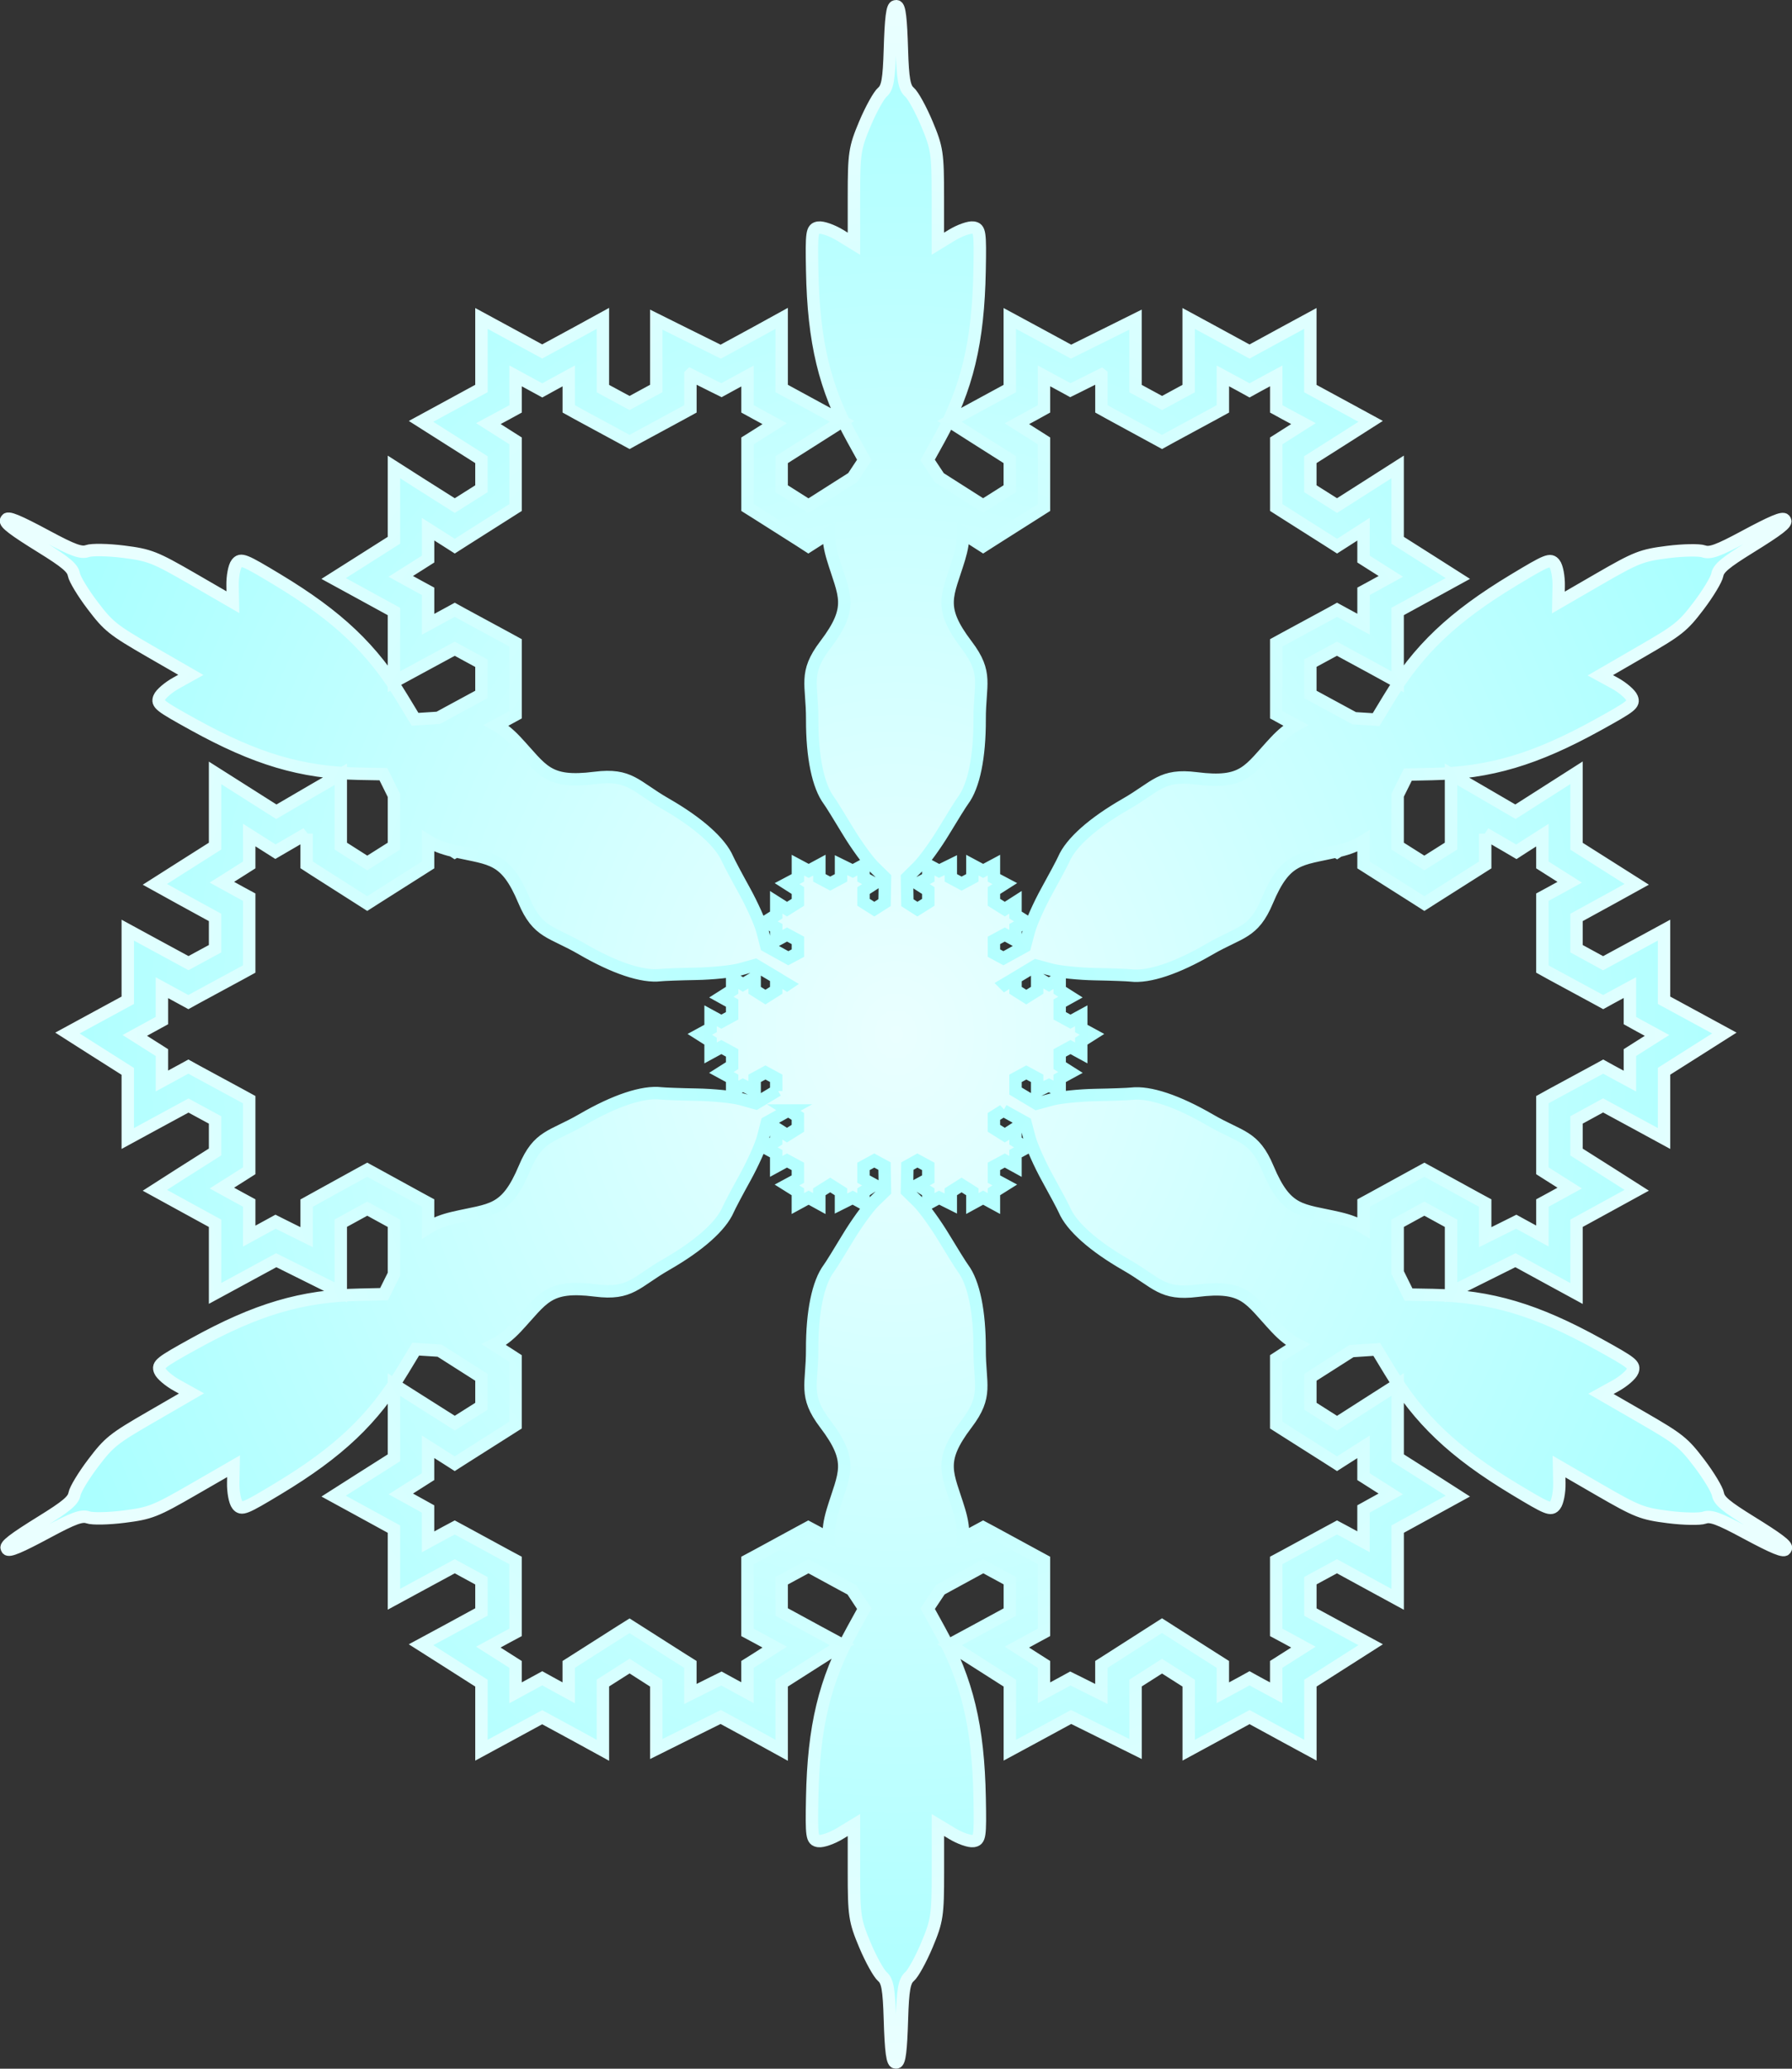 <?xml version="1.0" encoding="UTF-8" standalone="no"?>
<!-- Created with Inkscape (http://www.inkscape.org/) -->
<!-- ClipArt created by Arvin61r58 (http://openclipart.org/user-detail/Arvin61r58) -->
<svg xmlns:inkscape="http://www.inkscape.org/namespaces/inkscape" xmlns:rdf="http://www.w3.org/1999/02/22-rdf-syntax-ns#" xmlns="http://www.w3.org/2000/svg" xmlns:sodipodi="http://sodipodi.sourceforge.net/DTD/sodipodi-0.dtd" xmlns:ns1="http://sozi.baierouge.fr" xmlns:cc="http://creativecommons.org/ns#" xmlns:xlink="http://www.w3.org/1999/xlink" xmlns:dc="http://purl.org/dc/elements/1.1/" id="svg2" viewBox="0 0 433.19 500" version="1.1" inkscape:version="0.91 r13725">
  <rect x="0" y="0" width="433.19" height="500" fill="#333333" stroke="none"/>
  <title id="title3841">Snowflake 3</title>
  <defs id="defs4">
    <radialGradient id="radialGradient3831" gradientUnits="userSpaceOnUse" cy="549.4" cx="300.55" gradientTransform="matrix(.998 0 0 1.152 .599 -83.607)" r="216.59">
      <stop id="stop3827" style="stop-color:#eaffff" offset="0"/>
      <stop id="stop3829" style="stop-color:#abffff" offset="1"/>
    </radialGradient>
    <radialGradient id="radialGradient3839" gradientUnits="userSpaceOnUse" cy="549.4" cx="300.55" gradientTransform="matrix(.998 0 0 1.152 .599 -83.607)" r="216.59">
      <stop id="stop3835" style="stop-color:#abffff" offset="0"/>
      <stop id="stop3837" style="stop-color:#eaffff" offset="1"/>
    </radialGradient>
  </defs>
  <g id="layer1" transform="translate(-83.956 -299.28)">
    <path id="path2997" style="stroke-width:3;block-progression:tb;text-indent:0;color:#000000;stroke:url(#radialGradient3839);text-transform:none;fill:url(#radialGradient3831)" d="m300.7 300.78c-0.05-0.007-0.101 0.008-0.155 0.026-0.041-0.014-0.09-0.001-0.129 0-0.774 0.01-1.108 2.885-1.342 10.527-0.217 7.087-0.573 9.18-1.806 10.218-0.852 0.717-2.767 4.152-4.231 7.637-2.467 5.871-2.657 7.149-2.657 17.649v11.353l-3.405-2.09c-1.882-1.138-4.21-1.949-5.16-1.806-1.593 0.239-1.698 1.06-1.522 10.45 0.323 17.198 3.003 28.376 9.778 40.638l2.812 5.083-2.812 4.257-2.322 1.471-8.359 5.315-6.476-4.103v-7.018l8.668-5.496 5.934-3.767-6.166-3.354-8.436-4.593v-9.985-6.966l-6.089 3.354-8.643 4.696-9.623-4.773-5.96-2.967v6.657 9.985l-6.45 3.509-6.45-3.483v-10.011-6.966l-6.114 3.354-8.565 4.644-8.591-4.67-6.089-3.303v6.941 9.985l-8.436 4.593-6.166 3.354 5.934 3.767 8.668 5.496v7.018l-6.45 4.077-8.359-5.289-6.347-4.051v7.534 10.192l-8.668 5.496-5.908 3.741 6.14 3.354 8.436 4.619v10.037 6.941l6.089-3.303 8.617-4.67 6.45 3.509v7.534l-8.436 4.567-1.986 1.084-5.624 0.361-3.018-4.98c-7.231-11.999-15.558-19.916-30.288-28.795-8.043-4.848-8.8-5.156-9.804-3.896-0.598 0.751-1.05 3.168-1.006 5.367l0.077 3.999-9.804-5.676c-9.092-5.25-10.323-5.729-16.64-6.528-3.75-0.474-7.673-0.535-8.72-0.155-1.515 0.549-3.506-0.179-9.752-3.535-7.071-3.799-9.647-4.889-9.829-3.999-0.032 0.029-0.058 0.044-0.077 0.077-0.379 0.676 1.962 2.427 8.462 6.45 6.029 3.732 7.638 5.096 7.92 6.683 0.195 1.097 2.229 4.446 4.515 7.457 3.85 5.072 4.865 5.896 13.957 11.146l9.804 5.651-3.483 1.935c-1.926 1.061-3.802 2.667-4.154 3.561-0.589 1.5 0.062 1.986 8.282 6.528 15.054 8.319 26.06 11.606 40.066 11.869l5.831 0.103 2.554 5.16v2.038 10.192l-6.45 4.077-6.398-4.077v-10.192-7.173l-6.218 3.587-9.365 5.47-8.462-5.367-6.347-4.025v7.508 10.192l-8.668 5.496-5.882 3.741 6.114 3.38 8.436 4.619v7.56l-6.424 3.483-8.565-4.644-6.114-3.329v6.941 10.011l-8.411 4.567-6.166 3.354 5.908 3.767 8.668 5.496v9.289 6.941l6.114-3.328 8.565-4.644 6.424 3.483v7.741l-8.668 5.496-5.882 3.767 6.114 3.354 8.436 4.619v10.011 6.941l6.089-3.303 8.694-4.722 9.649 4.799 5.96 2.967v-6.683-10.037l6.398-3.509 6.45 3.535v10.011 2.296l-2.399 4.825-5.831 0.129c-14.006 0.263-25.013 3.524-40.066 11.843-8.219 4.542-8.871 5.054-8.281 6.554 0.351 0.894 2.227 2.474 4.154 3.535l3.483 1.935-9.804 5.676c-9.092 5.25-10.107 6.074-13.957 11.146-2.286 3.011-4.32 6.36-4.515 7.457-0.282 1.587-1.892 2.951-7.92 6.683-6.825 4.225-9.064 5.925-8.385 6.528 0.009 0.042 0.006 0.07 0.026 0.103 0.396 0.666 3.069-0.484 9.804-4.103 6.246-3.356 8.237-4.084 9.752-3.535 1.047 0.38 4.97 0.294 8.72-0.181 6.317-0.799 7.548-1.278 16.64-6.528l9.804-5.651-0.077 3.999c-0.044 2.199 0.408 4.59 1.006 5.341 1.004 1.26 1.761 0.952 9.804-3.896 14.731-8.879 23.058-16.77 30.288-28.769l3.018-4.98 5.753 0.361 1.47 0.929 8.668 5.522v6.992l-6.45 4.077-8.359-5.289-6.347-4.025v7.508 10.192l-8.668 5.496-5.908 3.767 6.14 3.354 8.436 4.619v10.011 6.941l6.089-3.303 8.617-4.67 6.45 3.509v7.534l-8.436 4.593-6.166 3.329 5.934 3.767 8.668 5.522v9.263 6.941l6.089-3.303 8.591-4.67 8.565 4.644 6.114 3.354v-6.966-9.289l6.45-4.103 6.45 4.128v9.263 6.657l5.96-2.967 9.623-4.773 8.643 4.696 6.089 3.354v-6.966-9.263l8.668-5.522 5.934-3.767-6.166-3.329-8.436-4.593v-7.534l6.476-3.509 8.591 4.67 1.883 1.006 3.018 4.567-2.812 5.109c-6.775 12.262-9.455 23.44-9.778 40.638-0.176 9.39-0.071 10.185 1.522 10.424 0.95 0.143 3.278-0.668 5.16-1.806l3.405-2.064v11.327c-0 10.5 0.19 11.804 2.657 17.674 1.464 3.485 3.379 6.92 4.231 7.637 1.233 1.038 1.589 3.13 1.806 10.218 0.246 8.024 0.609 10.788 1.471 10.501 0.041 0.014 0.064 0.026 0.103 0.026 0.774-0.01 1.108-2.885 1.342-10.527 0.217-7.087 0.598-9.18 1.832-10.218 0.852-0.717 2.741-4.152 4.205-7.637 2.467-5.871 2.657-7.174 2.657-17.674v-11.327l3.431 2.064c1.882 1.138 4.184 1.949 5.134 1.806 1.593-0.239 1.698-1.034 1.522-10.424-0.323-17.198-2.977-28.376-9.752-40.638l-2.812-5.109 3.044-4.567 1.832-1.006 8.565-4.67 6.424 3.483v7.586l-8.411 4.567-6.166 3.328 5.908 3.767 8.668 5.522v9.263 6.941l6.114-3.303 8.694-4.722 9.623 4.773 5.96 2.967v-6.657-9.289l6.398-4.077 6.45 4.103v9.263 6.941l6.089-3.303 8.617-4.696 8.617 4.696 6.089 3.303v-6.941-9.263l8.668-5.522 5.908-3.767-6.166-3.328-8.411-4.567v-7.586l6.424-3.483 8.565 4.67 6.114 3.328v-6.967-10.011l8.436-4.619 6.114-3.354-5.882-3.767-8.668-5.496v-10.192-7.534l-6.347 4.051-8.307 5.315-6.45-4.103v-6.992l8.668-5.522 1.29-0.826c0.072-0.004 0.134 0.005 0.206 0l5.882-0.387 3.018 4.98c7.231 11.999 15.583 19.916 30.314 28.795 8.043 4.848 8.774 5.156 9.778 3.896 0.598-0.751 1.076-3.168 1.032-5.367l-0.077-3.999 9.804 5.676c9.092 5.25 10.323 5.729 16.64 6.528 3.75 0.474 7.647 0.535 8.694 0.155 1.515-0.549 3.506 0.179 9.752 3.535 7.071 3.799 9.673 4.889 9.855 3.999 0.032-0.029 0.059-0.069 0.077-0.103 0.379-0.676-1.962-2.401-8.462-6.425-6.029-3.732-7.664-5.096-7.946-6.683-0.195-1.097-2.203-4.446-4.489-7.457-3.85-5.072-4.891-5.896-13.983-11.146l-9.804-5.651 3.509-1.935c1.926-1.061 3.777-2.667 4.128-3.561 0.589-1.5-0.036-1.986-8.256-6.528-15.054-8.319-26.086-11.606-40.092-11.869l-5.805-0.103-2.631-5.315v-1.909-10.011l6.45-3.535 6.45 3.535v10.011 6.683l5.96-2.967 9.623-4.799 8.643 4.722 6.114 3.328v-6.967-10.011l8.436-4.619 6.114-3.354-5.908-3.767-8.643-5.47v-7.766l6.424-3.509 8.617 4.67 6.114 3.328v-6.941-9.315l8.643-5.47 5.934-3.767-6.166-3.354-8.411-4.567v-10.011-6.941l-6.114 3.329-8.617 4.67-6.424-3.509v-7.56l8.436-4.619 6.114-3.38-5.908-3.741-8.643-5.47v-10.218-7.534l-6.347 4.051-8.411 5.367-9.391-5.47-6.192-3.587v7.173 10.192l-6.45 4.077-6.45-4.077v-10.192-2.116l2.477-4.98 5.805-0.129c14.006-0.263 25.038-3.55 40.092-11.869 8.219-4.542 8.845-5.028 8.256-6.528-0.351-0.894-2.202-2.499-4.128-3.561l-3.509-1.909 9.804-5.676c9.092-5.25 10.133-6.074 13.983-11.146 2.286-3.011 4.294-6.36 4.489-7.457 0.282-1.587 1.917-2.951 7.946-6.683 6.825-4.225 9.064-5.925 8.385-6.528-0.01-0.042-0.032-0.07-0.052-0.103-0.396-0.666-3.069 0.484-9.804 4.103-6.246 3.356-8.237 4.084-9.752 3.535-1.047-0.38-4.944-0.319-8.694 0.155-6.317 0.799-7.548 1.278-16.64 6.528l-9.804 5.676 0.077-3.999c0.044-2.199-0.408-4.616-1.006-5.367-1.004-1.26-1.761-0.952-9.804 3.896-14.731 8.879-23.083 16.796-30.314 28.795l-3.018 4.98-5.289-0.335-2.193-1.187-8.411-4.567v-7.56l6.424-3.483 8.565 4.644 6.114 3.354v-6.966-10.037l8.436-4.619 6.114-3.354-5.882-3.741-8.668-5.496v-10.192-7.534l-6.347 4.051-8.307 5.289-6.45-4.077v-7.018l8.668-5.496 5.908-3.767-6.166-3.354-8.411-4.567v-10.011-6.941l-6.089 3.303-8.617 4.696-8.617-4.696-6.089-3.303v6.941 10.011l-6.424 3.483-6.424-3.483v-10.011-6.657l-5.96 2.967-9.623 4.773-8.694-4.722-6.114-3.303v6.941 10.011l-8.411 4.567-6.166 3.354 5.908 3.767 8.668 5.496v7.018l-6.45 4.077-8.307-5.289-2.27-1.445-2.838-4.283 2.812-5.083c6.775-12.262 9.429-23.44 9.752-40.638 0.176-9.39 0.071-10.211-1.522-10.45-0.95-0.143-3.252 0.668-5.134 1.806l-3.431 2.09v-11.353c0-10.5-0.19-11.778-2.657-17.649-1.464-3.485-3.353-6.92-4.205-7.637-1.233-1.038-1.615-3.13-1.832-10.218-0.23-7.522-0.542-10.453-1.29-10.553zm-49.844 89.069 5.573 2.787 1.935 0.955 1.883-1.032 4.412-2.4v5.496 2.451l2.167 1.187 4.412 2.4-4.644 2.941-1.935 1.213v2.271 11.559 2.271l1.935 1.213 10.578 6.708 2.193 1.419 2.219-1.419 2.709-1.729c-0.031 1.839 0.289 3.808 0.98 6.089 2.75 9.069 5.256 11.615-1.857 20.977-5.197 6.839-3.099 9.414-3.122 17.958-0.025 9.117 1.426 16.101 4.051 19.61 0.478 0.64 2.516 3.931 4.541 7.302 2.025 3.371 4.865 7.285 6.321 8.721l2.683 2.632-0.103 6.012-2.477 1.574-2.606-1.651v-2.838l2.606-1.677-2.606-1.393v-3.07l-2.606 1.393-2.838-1.393v3.07l-2.606 1.393-2.631-1.393v-3.07l-2.58 1.393-2.606-1.393v3.07l-2.631 1.393 2.631 1.677v2.838l-2.631 1.651-2.606-1.651v3.07l-2.606 1.651 2.606 1.419v3.07l2.606-1.419 2.631 1.419v3.07l-2.322 1.238-5.315-2.941-0.929-3.612c-0.515-1.979-2.505-6.418-4.412-9.856s-3.71-6.851-4.025-7.586c-1.726-4.027-7.056-8.776-14.964-13.314-7.41-4.252-8.585-7.351-17.105-6.27-11.663 1.48-12.639-1.985-19.117-8.902-1.608-1.717-3.14-2.956-4.721-3.845l2.502-1.342 2.167-1.187v-2.451-12.462-2.451l-2.167-1.187-10.578-5.728-1.961-1.084-1.986 1.084-4.463 2.425v-5.522-2.451l-2.141-1.161-4.463-2.451 4.696-2.967 1.909-1.213v-2.271-4.954l4.231 2.683 2.219 1.419 2.219-1.419 10.578-6.708 1.909-1.213v-2.271-11.559-2.271l-1.909-1.213-4.67-2.967 4.412-2.374 2.167-1.187v-2.451-5.522l4.463 2.425 1.986 1.084 1.961-1.084 4.438-2.425v5.522 2.451l2.141 1.187 10.578 5.728 1.986 1.084 1.961-1.084 10.578-5.728 2.167-1.187v-2.451-5.805zm99.353 0v5.805 2.451l2.141 1.187 10.526 5.728 1.986 1.084 1.961-1.084 10.578-5.728 2.167-1.187v-2.451-5.522l4.489 2.425 1.961 1.084 1.961-1.084 4.489-2.425v5.522 2.451l2.167 1.187 4.412 2.374-4.67 2.967-1.909 1.213v2.271 11.559 2.271l1.909 1.213 10.578 6.708 2.219 1.419 2.219-1.419 4.179-2.683v4.954 2.271l1.909 1.213 4.696 2.967-4.463 2.451-2.141 1.161v2.451 5.496l-4.412-2.4-1.986-1.084-1.961 1.084-10.578 5.728-2.167 1.187v2.451 12.462 2.451l2.167 1.187 2.502 1.342c-1.65 0.894-3.207 2.165-4.876 3.948-6.478 6.917-7.428 10.382-19.091 8.902-8.52-1.081-9.695 1.992-17.105 6.244-7.907 4.537-13.238 9.286-14.964 13.314-0.315 0.734-2.144 4.173-4.051 7.612s-3.871 7.851-4.386 9.831l-0.955 3.612-5.186 2.864-2.296-1.238v-3.07l2.631-1.419 2.58 1.419v-3.07l2.606-1.419-2.606-1.651v-3.07l-2.58 1.651-2.631-1.651v-2.838l2.631-1.677-2.631-1.393v-3.07l-2.606 1.393-2.606-1.393v3.07l-2.606 1.393-2.606-1.393v-3.07l-2.838 1.393-2.606-1.393v3.07l-2.631 1.393 2.631 1.677v2.838l-2.631 1.651-2.425-1.548-0.103-6.038 2.657-2.632c1.456-1.436 4.296-5.35 6.321-8.721 2.025-3.371 4.088-6.662 4.566-7.302 2.625-3.509 4.049-10.492 4.025-19.61-0.023-8.544 2.075-11.119-3.122-17.958-7.114-9.362-4.582-11.908-1.832-20.977 0.685-2.26 1.005-4.213 0.98-6.038l2.606 1.677 2.219 1.419 2.219-1.419 10.578-6.708 1.909-1.213v-2.271-11.559-2.271l-1.909-1.213-4.644-2.941 4.412-2.4 2.141-1.187v-2.451-5.522l4.489 2.425 1.883 1.032 1.935-0.955 5.573-2.787zm-192.13 110.9v5.315 2.245l1.909 1.238 10.526 6.708 2.219 1.419 2.219-1.419 10.578-6.708 1.909-1.213v-2.271-3.509c1.605 0.996 3.512 1.761 5.908 2.322 0.008 0.002 0.017-0.002 0.026 0l0.516 0.335 0.258-0.155c8.616 1.92 12.074 1.382 16.486 11.895 3.324 7.92 6.596 7.396 13.983 11.688 7.883 4.58 14.638 6.84 18.988 6.322 0.793-0.095 4.686-0.241 8.617-0.31 3.931-0.068 8.761-0.566 10.732-1.109l3.586-1.006 5.057 3.019v0.026 3.045l-2.606 1.651-2.606-1.651v-3.07l-2.838 1.677-2.606-1.677v3.07l-2.606 1.651 2.606 1.445v3.07l-2.606 1.419-2.606-1.419v3.07l-2.606 1.419 2.606 1.651v2.838l2.606-1.419 2.606 1.419v3.07l-2.606 1.651 2.606 1.419v3.07l2.606-1.393 2.838 1.393v-3.07l2.606-1.419 2.606 1.419v3.07l0.335-0.181-5.237 3.148-3.586-1.006c-1.971-0.543-6.801-1.016-10.732-1.084-3.931-0.068-7.824-0.215-8.617-0.31-4.351-0.519-11.106 1.716-18.988 6.296-7.387 4.292-10.659 3.768-13.983 11.688-4.55 10.842-8.031 9.949-17.26 12.101-2.486 0.58-4.446 1.35-6.089 2.4v-3.535-2.451l-2.141-1.161-10.578-5.805-1.986-1.084-1.986 1.084-10.526 5.805-2.141 1.187v2.425 5.805l-5.598-2.787-1.909-0.955-1.883 1.032-4.489 2.451v-5.547-2.451l-2.141-1.161-4.463-2.451 4.695-2.967 1.909-1.213v-2.271-12.462-2.451l-2.167-1.187-10.578-5.728-1.961-1.084-1.986 1.084-4.412 2.4v-4.593-2.271l-1.909-1.213-4.644-2.941 4.386-2.4 2.167-1.187v-2.451-5.496l4.412 2.4 1.986 1.084 1.961-1.084 10.578-5.728 2.167-1.187v-2.451-12.462-2.451l-2.141-1.161-4.463-2.451 4.695-2.967 1.909-1.213v-2.271-4.954l4.231 2.683 2.115 1.342 2.167-1.264 5.366-3.122zm284.9 0.026 5.34 3.096 2.193 1.29 2.115-1.367 4.179-2.658v4.928 2.271l1.909 1.213 4.696 2.967-4.463 2.451-2.141 1.161v2.451 12.462 2.451l2.141 1.187 10.578 5.728 1.986 1.084 1.961-1.084 4.489-2.425v5.522 2.451l2.141 1.187 4.412 2.4-4.644 2.941-1.909 1.213v2.271 4.619l-4.489-2.425-1.961-1.084-1.986 1.084-10.578 5.728-2.141 1.187v2.451 12.462 2.271l1.909 1.213 4.696 2.967-4.463 2.451-2.141 1.161v2.451 5.522l-4.438-2.425-1.883-1.032-1.909 0.955-5.598 2.787v-5.805-2.451l-2.141-1.161-10.578-5.805-1.986-1.084-1.986 1.084-10.578 5.805-2.141 1.161v2.451 3.483c-1.607-0.989-3.49-1.713-5.882-2.271-9.228-2.152-12.71-1.233-17.26-12.075-3.324-7.92-6.596-7.396-13.983-11.688-7.883-4.58-14.638-6.84-18.988-6.322-0.793 0.095-4.66 0.241-8.591 0.31-3.931 0.068-8.761 0.566-10.732 1.109l-3.612 0.98-5.082-3.045v-0.026-3.045l2.606-1.419 2.631 1.419v3.07l2.838-1.393 2.606 1.393v-3.07l2.606-1.419-2.606-1.651v-3.07l2.606-1.419 2.606 1.419v-2.838l2.606-1.651-2.606-1.419v-3.07l-2.606 1.419-2.606-1.419v-3.07l2.606-1.445-2.606-1.651v-3.07l-2.606 1.677-2.838-1.677v3.07l-2.631 1.651-2.606-1.651v-3.019l4.928-2.967 3.612 0.98c1.971 0.543 6.801 1.041 10.732 1.109 3.931 0.068 7.798 0.215 8.591 0.31 4.351 0.519 11.106-1.742 18.988-6.322 7.387-4.292 10.659-3.742 13.983-11.662 4.45-10.603 7.912-9.991 16.692-11.972l0.206 0.129 0.439-0.284c2.433-0.574 4.337-1.345 5.96-2.374v3.509 2.271l1.909 1.213 10.578 6.708 2.219 1.419 2.219-1.419 10.578-6.708 1.909-1.213v-2.271-5.289zm-170.95 35.065 2.244 1.342-0.077 0.052-2.167-1.393zm56.397 0.387-1.574 1.006-0.052-0.052 1.625-0.955zm-53.895 31.453 2.296 1.445v2.864l-2.631 1.651-2.606-1.651v3.07l-2.606 1.651 2.606 1.419v3.07l2.606-1.419 2.631 1.419v3.07l-2.631 1.419 2.631 1.651v2.838l2.606-1.419 2.58 1.419v-2.838l2.631-1.651 2.606 1.651v2.838l2.838-1.419 2.606 1.419v-2.838l2.606-1.651-2.606-1.419v-3.07l2.606-1.419 2.477 1.342 0.103 6.038-2.683 2.606c-1.456 1.436-4.296 5.376-6.321 8.747s-4.062 6.662-4.541 7.302c-2.625 3.509-4.075 10.492-4.051 19.61 0.023 8.544-2.075 11.119 3.122 17.958 7.114 9.362 4.608 11.908 1.857 20.977-0.783 2.582-1.094 4.742-0.955 6.786l-2.967-1.625-1.986-1.058-1.961 1.058-10.578 5.754-2.167 1.161v2.451 12.488 2.451l2.167 1.161 4.412 2.4-4.644 2.967-1.935 1.213v2.271 4.567l-4.412-2.4-1.883-1.032-1.935 0.955-5.573 2.787v-4.877-2.271l-1.935-1.213-10.578-6.734-2.193-1.393-2.219 1.393-10.578 6.734-1.909 1.213v2.271 4.593l-4.438-2.425-1.961-1.084-1.986 1.084-4.463 2.425v-4.593-2.271l-1.909-1.213-4.67-2.967 4.412-2.4 2.167-1.161v-2.451-12.488-2.451l-2.167-1.161-10.578-5.754-1.961-1.058-1.986 1.058-4.463 2.425v-5.522-2.425l-2.141-1.187-4.438-2.451 4.67-2.967 1.909-1.213v-2.271-4.954l4.231 2.683 2.219 1.419 2.219-1.419 10.578-6.708 1.909-1.213v-2.271-11.534-2.271l-1.909-1.238-3.328-2.116c1.846-0.901 3.594-2.23 5.444-4.206 6.478-6.917 7.454-10.382 19.117-8.902 8.52 1.081 9.695-2.018 17.105-6.27 7.907-4.537 13.238-9.261 14.964-13.288 0.315-0.734 2.118-4.173 4.025-7.612s3.896-7.851 4.412-9.831l0.929-3.612 5.186-2.89zm51.985 0 5.34 2.967 0.955 3.612c0.515 1.979 2.479 6.392 4.386 9.831s3.736 6.877 4.051 7.612c1.726 4.028 7.056 8.776 14.964 13.314 7.41 4.252 8.585 7.325 17.105 6.244 11.663-1.48 12.613 1.985 19.091 8.902 1.801 1.923 3.468 3.249 5.263 4.154l-3.302 2.09-1.909 1.238v2.271 11.534 2.271l1.909 1.213 10.578 6.708 2.219 1.419 2.219-1.419 4.179-2.658v4.928 2.271l1.909 1.213 4.67 2.967-4.438 2.451-2.141 1.187v2.425 5.496l-4.412-2.4-1.986-1.058-1.961 1.058-10.578 5.754-2.167 1.161v2.451 12.488 2.451l2.167 1.161 4.412 2.4-4.67 2.967-1.909 1.213v2.271 4.593l-4.489-2.425-1.961-1.084-1.961 1.084-4.489 2.425v-4.593-2.271l-1.909-1.213-10.578-6.734-2.219-1.419-2.219 1.419-10.526 6.734-1.909 1.213v2.271 4.877l-5.573-2.787-1.935-0.955-1.883 1.032-4.489 2.425v-4.593-2.271l-1.909-1.213-4.644-2.967 4.412-2.4 2.141-1.161v-2.451-12.488-2.451l-2.141-1.161-10.578-5.754-1.986-1.058-1.961 1.058-2.915 1.6c0.135-2.037-0.149-4.189-0.929-6.76-2.75-9.069-5.282-11.615 1.832-20.977 5.197-6.839 3.099-9.414 3.122-17.958 0.025-9.117-1.4-16.101-4.025-19.61-0.478-0.64-2.542-3.931-4.566-7.302s-4.865-7.311-6.321-8.747l-2.657-2.606 0.103-6.038 2.425-1.342 2.631 1.419v3.07l-2.631 1.419 2.631 1.651v2.838l2.606-1.419 2.838 1.419v-2.838l2.606-1.651 2.606 1.651v2.838l2.606-1.419 2.606 1.419v-2.838l2.631-1.651-2.631-1.419v-3.07l2.631-1.419 2.58 1.419v-3.07l2.606-1.419-2.606-1.651v-3.07l-2.58 1.651-2.631-1.651v-2.864l2.296-1.445z"/>
  </g>
</svg>
